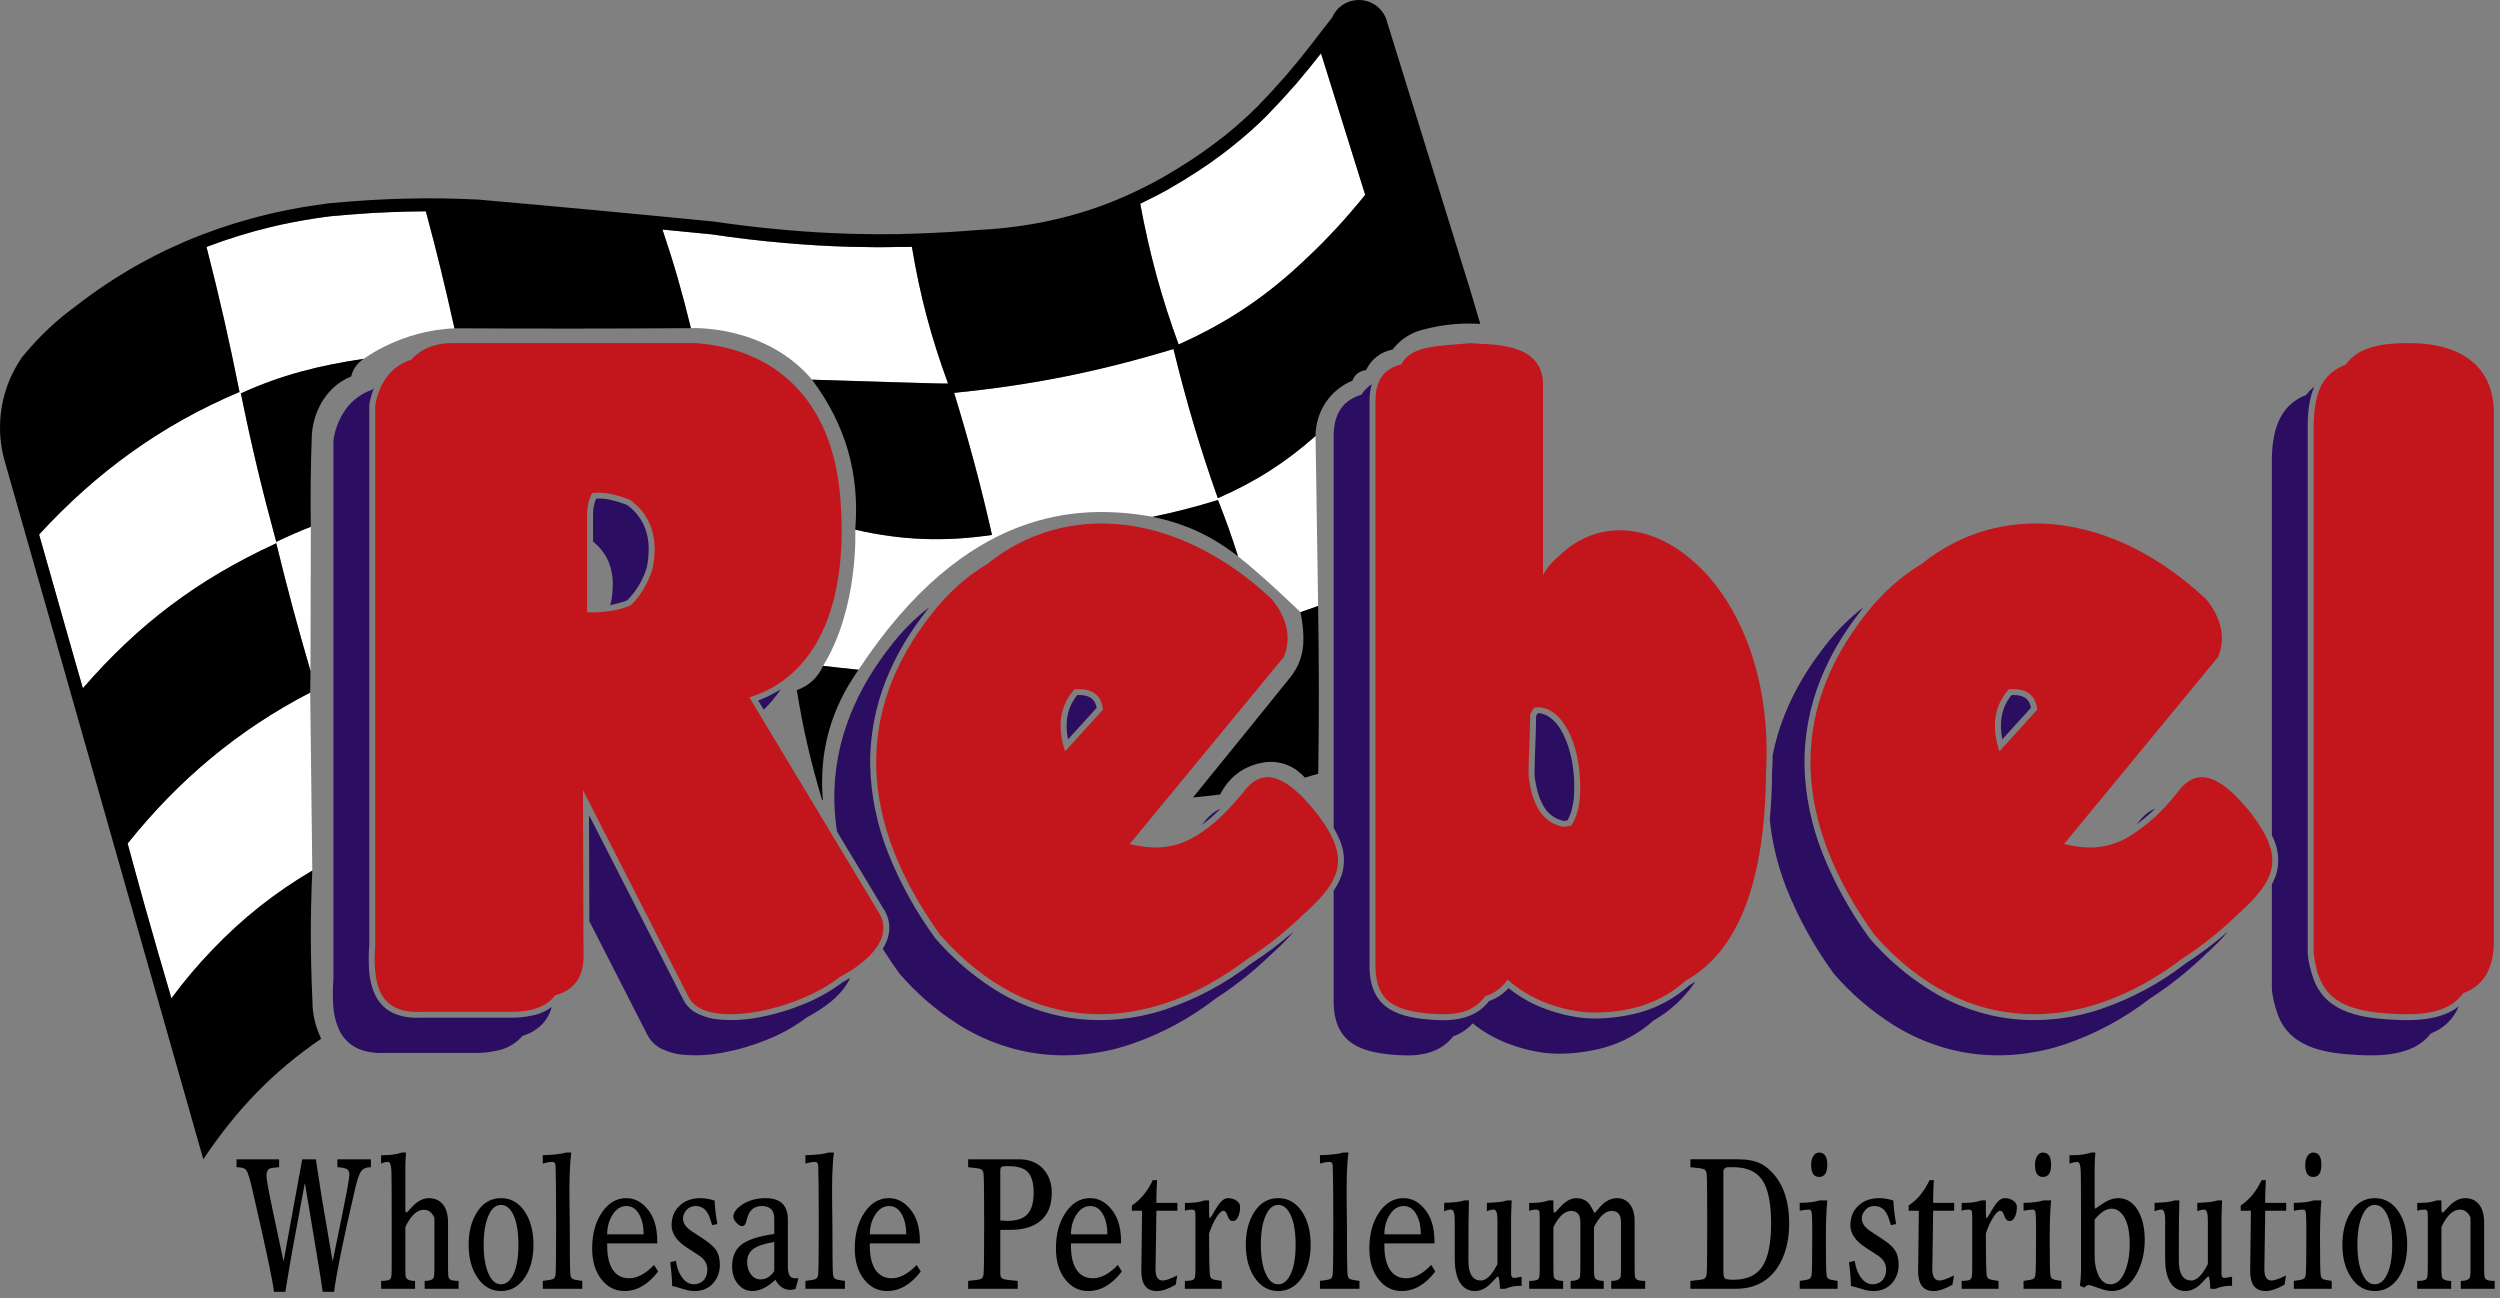 <?xml version="1.0" encoding="UTF-8"?> <svg xmlns="http://www.w3.org/2000/svg" xmlns:xlink="http://www.w3.org/1999/xlink" width="181px" height="94px" viewBox="0 0 181 94"><rect x="0" y="0" width="181" height="94" fill="#808080" stroke="none"/><!-- Generator: Sketch 55.2 (78181) - https://sketchapp.com --><title>Group 133</title><desc>Created with Sketch.</desc><g id="Symbols" stroke="none" stroke-width="1" fill="none" fill-rule="evenodd"><g id="logo/complete/black"><g id="Group-133" transform="translate(0, -1)"><g id="Group-29" transform="translate(0, 0.525)"><path d="M84.961,25.744 C79.501,27.394 74.761,28.344 69.111,28.914 C69.101,28.924 69.091,28.924 69.081,28.924 C70.181,32.524 71.031,35.704 71.821,39.204 C68.341,39.714 65.291,39.594 61.921,38.824 C61.921,38.824 62.185,44.494 59.592,48.681 L59.592,48.684 C60.46,48.784 61.307,48.883 62.154,48.963 L62.159,48.96 C69.923,37.191 78.115,36.936 83.44,37.89 L83.453,37.891 C85.009,37.572 86.535,37.182 88.181,36.674 C88.741,38.093 89.18,39.312 89.63,40.751 C91.569,42.276 94.149,44.794 94.149,44.794 L94.151,44.797 C94.151,44.796 94.151,44.795 94.151,44.794 C94.571,44.654 95.001,44.504 95.431,44.344 L95.431,44.354 L95.433,44.348 L95.245,32.045 L95.236,32.048 C93.027,33.995 90.889,35.355 88.171,36.544 C86.871,32.874 85.901,29.604 84.961,25.744" id="Fill-1" fill="#FFFFFF"></path><path d="M68.641,28.244 C67.401,24.864 66.611,21.884 66.021,18.344 C65.711,18.354 65.401,18.364 65.091,18.354 C63.921,18.384 62.761,18.374 61.601,18.344 C59.991,18.304 58.391,18.204 56.791,18.064 C55.031,17.914 53.281,17.704 51.541,17.444 C50.351,17.334 49.151,17.214 47.961,17.094 C48.791,19.544 49.411,21.714 50.021,24.234 L50.018,24.234 L50.019,24.234 C50.019,24.234 55.374,23.933 58.791,27.96 L58.81,27.964 C60.73,28.015 68.591,28.284 68.641,28.244" id="Fill-3" fill="#FFFFFF"></path><path d="M30.831,15.774 C30.381,15.774 29.921,15.784 29.471,15.794 C28.581,15.814 27.701,15.854 26.811,15.904 C25.841,15.964 24.871,16.044 23.911,16.134 C23.551,16.174 23.191,16.234 22.821,16.284 C21.741,16.454 20.661,16.654 19.591,16.914 C18.021,17.294 16.461,17.774 14.951,18.354 C15.881,21.983 16.601,25.133 17.34,28.852 L17.343,28.852 L17.411,28.924 L17.438,28.952 L17.451,28.95 C20.357,27.623 23.155,26.923 26.341,26.454 C26.34,26.455 26.339,26.456 26.337,26.457 L26.338,26.457 C26.338,26.457 29.012,24.401 32.904,24.246 L32.905,24.244 L32.901,24.244 C32.251,21.284 31.621,18.704 30.831,15.774" id="Fill-5" fill="#FFFFFF"></path><path d="M20.007,39.701 L20.005,39.706 L20.001,39.772 L20.001,39.804 C20.8,43.09 21.56,45.907 22.478,49.042 L22.504,38.598 L22.501,38.597 L22.501,38.614 C21.683,38.933 20.865,39.292 20.007,39.701" id="Fill-7" fill="#FFFFFF"></path><path d="M9.241,61.544 C9.661,63.084 10.051,64.534 10.451,65.954 C11.081,68.184 11.701,70.354 12.411,72.754 C13.341,71.494 14.251,70.414 15.381,69.234 C17.56,66.955 19.909,65.095 22.608,63.506 L22.61,63.502 L22.459,50.615 C17.22,53.325 12.91,56.955 9.241,61.544" id="Fill-9" fill="#FFFFFF"></path><path d="M86.701,12.884 C86.031,13.324 85.341,13.744 84.641,14.144 C83.961,14.534 83.261,14.884 82.551,15.224 C83.231,18.874 84.081,22.004 85.331,25.414 C88.931,23.804 91.751,21.904 94.641,19.134 C96.101,17.764 97.481,16.264 98.841,14.584 C97.77,11.164 96.711,7.744 95.641,4.334 C95.061,5.084 94.451,5.824 93.831,6.554 C93.141,7.344 92.421,8.124 91.691,8.874 C90.941,9.624 90.141,10.324 89.321,10.984 C89.051,11.204 88.781,11.414 88.501,11.624 C87.921,12.064 87.321,12.484 86.701,12.884" id="Fill-11" fill="#FFFFFF"></path><path d="M2.831,39.174 C2.831,39.174 4.481,44.984 5.401,48.224 C5.711,49.314 5.941,50.104 6.001,50.304 C10.031,45.654 14.301,42.444 19.901,39.854 C19.93,39.835 19.96,39.824 19.999,39.805 L20.001,39.772 L20.001,39.704 C18.981,35.954 18.211,32.764 17.441,28.954 L17.438,28.952 L17.437,28.952 L17.411,28.924 L17.341,28.854 C11.711,31.224 6.981,34.654 2.831,39.174" id="Fill-13" fill="#FFFFFF"></path><polygon id="Fill-15" fill="#FFFFFF" points="17.438 28.951 17.41 28.924 17.437 28.951"></polygon><path d="M20.001,39.804 L20.001,39.772 L19.999,39.805 C20,39.804 20,39.804 20.001,39.804" id="Fill-17" fill="#FFFFFF"></path><path d="M94.641,19.134 C91.751,21.904 88.931,23.804 85.331,25.414 C84.081,22.004 83.231,18.874 82.551,15.224 C83.261,14.884 83.961,14.534 84.641,14.144 C85.341,13.744 86.031,13.324 86.701,12.884 C87.321,12.484 87.921,12.064 88.501,11.624 C88.781,11.414 89.051,11.204 89.321,10.984 C90.141,10.324 90.941,9.624 91.691,8.874 C92.421,8.124 93.141,7.344 93.831,6.554 C94.451,5.824 95.061,5.084 95.641,4.334 C96.711,7.744 97.77,11.164 98.841,14.584 C97.481,16.264 96.101,17.764 94.641,19.134 M105.711,19.114 C103.131,10.774 101.031,4.014 100.431,2.084 C100.161,0.954 99.02,0.264 97.891,0.534 C97.211,0.691 96.692,1.165 96.441,1.761 L96.437,1.757 L96.001,2.314 L94.891,3.754 C94.321,4.494 93.721,5.224 93.111,5.934 C92.431,6.714 91.731,7.474 91.011,8.214 C90.291,8.924 89.531,9.604 88.741,10.244 C88.471,10.454 88.201,10.664 87.931,10.864 C87.361,11.294 86.781,11.704 86.181,12.094 C85.521,12.524 84.851,12.934 84.171,13.324 C83.251,13.844 82.291,14.314 81.321,14.744 C80.241,15.214 79.141,15.614 78.011,15.944 C76.291,16.444 74.531,16.784 72.751,16.974 C72.071,17.044 71.391,17.104 70.701,17.134 C69.271,17.254 67.831,17.334 66.391,17.384 C65.961,17.404 65.521,17.414 65.081,17.424 C63.931,17.444 62.781,17.434 61.631,17.404 C60.041,17.354 58.451,17.264 56.871,17.124 C55.131,16.974 53.391,16.764 51.661,16.514 C45.981,15.954 40.301,15.424 34.621,14.924 L34.581,14.924 C32.871,14.834 31.161,14.814 29.451,14.854 C28.551,14.874 27.651,14.904 26.761,14.964 C25.771,15.024 24.781,15.104 23.801,15.194 C23.431,15.244 23.061,15.294 22.691,15.354 C21.581,15.514 20.471,15.734 19.371,15.994 C17.751,16.384 16.161,16.874 14.601,17.474 C13.041,18.074 11.531,18.784 10.071,19.594 C8.471,20.494 6.941,21.504 5.491,22.634 C5.171,22.874 4.851,23.114 4.541,23.364 C4.191,23.654 3.851,23.954 3.521,24.264 C3.191,24.574 2.881,24.884 2.571,25.214 C2.231,25.594 1.891,25.974 1.571,26.364 L1.551,26.404 C1.211,26.904 0.931,27.434 0.691,27.984 C0.431,28.604 0.241,29.254 0.131,29.914 C0.011,30.574 -0.019,31.254 0.011,31.924 C0.061,32.654 0.181,33.374 0.401,34.074 C0.401,34.074 2.191,40.354 4.501,48.474 C6.071,53.994 7.881,60.374 9.541,66.204 C12.341,76.064 14.711,84.384 14.721,84.414 C14.731,84.384 14.751,84.364 14.761,84.344 C17.151,80.774 19.821,78.024 23.201,75.714 C23.221,75.704 23.241,75.694 23.251,75.684 C22.831,74.784 22.621,73.904 22.621,72.984 C22.471,69.654 22.461,66.834 22.611,63.504 C22.61,63.505 22.609,63.505 22.608,63.506 C19.91,65.095 17.56,66.955 15.381,69.234 C14.251,70.414 13.341,71.494 12.411,72.754 C11.701,70.354 11.081,68.184 10.451,65.954 C10.051,64.534 9.661,63.084 9.241,61.544 C12.911,56.955 17.22,53.325 22.459,50.615 C22.46,50.615 22.46,50.614 22.461,50.614 L22.481,49.054 C22.48,49.051 22.479,49.047 22.477,49.043 C21.559,45.907 20.8,43.09 20.001,39.804 C20,39.804 20,39.805 19.999,39.805 C19.96,39.824 19.93,39.835 19.901,39.854 C14.301,42.444 10.031,45.654 6.001,50.304 C5.941,50.104 5.711,49.314 5.401,48.224 C4.481,44.984 2.831,39.174 2.831,39.174 C6.981,34.654 11.711,31.224 17.341,28.854 C17.341,28.853 17.341,28.853 17.34,28.852 C16.6,25.133 15.881,21.984 14.951,18.354 C16.461,17.774 18.021,17.294 19.591,16.914 C20.661,16.654 21.741,16.454 22.821,16.284 C23.191,16.234 23.551,16.174 23.911,16.134 C24.871,16.044 25.841,15.964 26.811,15.904 C27.701,15.854 28.581,15.814 29.471,15.794 C29.921,15.784 30.381,15.774 30.831,15.774 C31.621,18.704 32.251,21.284 32.901,24.244 L32.905,24.244 C38.922,24.274 44,24.274 50.018,24.234 L50.021,24.234 C49.411,21.714 48.791,19.544 47.961,17.094 C49.151,17.214 50.351,17.334 51.541,17.444 C53.281,17.704 55.031,17.914 56.791,18.064 C58.391,18.204 59.991,18.304 61.601,18.344 C62.761,18.374 63.921,18.384 65.091,18.354 C65.401,18.364 65.711,18.354 66.021,18.344 C66.611,21.884 67.401,24.864 68.641,28.244 C68.591,28.284 60.73,28.016 58.81,27.965 C58.805,27.965 58.796,27.964 58.791,27.964 C61.221,31.214 62.251,34.774 61.921,38.824 L61.921,38.824 C65.291,39.594 68.341,39.714 71.821,39.204 C71.031,35.704 70.181,32.524 69.081,28.924 C69.091,28.924 69.101,28.924 69.111,28.914 C74.761,28.344 79.501,27.394 84.961,25.744 C85.901,29.604 86.871,32.874 88.171,36.544 C90.889,35.355 93.027,33.996 95.236,32.049 C95.237,32.047 95.239,32.046 95.241,32.044 C95.261,30.254 96.291,28.714 97.911,28.034 C98.071,27.594 98.441,27.314 98.901,27.274 C99.281,26.474 99.951,25.954 100.821,25.784 C101.381,25.064 102.06,24.614 102.921,24.364 L103.06,24.334 C104.471,23.964 105.721,23.844 107.171,23.924 C106.691,22.264 106.251,20.804 105.711,19.114" id="Fill-19" fill="#000000"></path><path d="M95.431,44.344 C95.001,44.504 94.571,44.654 94.151,44.794 C94.151,44.795 94.151,44.796 94.151,44.797 C94.321,45.556 94.391,46.305 94.361,47.044 C94.311,47.954 94.021,48.714 93.481,49.434 C90.991,52.524 88.881,55.134 86.371,58.214 C87.031,58.154 87.691,58.074 88.341,57.994 C88.941,56.794 89.951,56.004 91.241,55.724 C92.461,55.444 93.641,55.834 94.471,56.774 C94.781,56.684 95.111,56.594 95.441,56.494 C95.501,52.228 95.501,48.62 95.431,44.355 L95.431,44.344 Z" id="Fill-21" fill="#000000"></path><path d="M89.63,40.751 C89.18,39.313 88.741,38.093 88.181,36.674 C86.535,37.183 85.009,37.572 83.453,37.892 C83.449,37.892 83.445,37.893 83.441,37.894 C85.811,38.384 87.721,39.264 89.631,40.754 C89.631,40.753 89.63,40.752 89.63,40.751" id="Fill-23" fill="#000000"></path><path d="M62.154,48.963 C61.307,48.883 60.459,48.783 59.592,48.684 L59.591,48.684 C59.211,49.534 58.571,50.124 57.691,50.443 C58.121,53.153 58.691,55.624 59.521,58.394 C59.521,58.403 59.541,58.414 59.55,58.414 C59.561,58.414 59.581,58.403 59.581,58.394 C59.581,58.383 59.581,58.383 59.571,58.383 C59.291,54.894 60.141,51.824 62.161,48.963 C62.158,48.963 62.156,48.963 62.154,48.963" id="Fill-25" fill="#000000"></path><path d="M17.441,28.954 C18.211,32.764 18.981,35.954 20.001,39.704 L20.007,39.701 C20.865,39.292 21.683,38.933 22.501,38.614 L22.501,38.598 L22.501,38.594 C22.471,36.224 22.491,34.224 22.581,31.854 C22.761,29.954 23.831,28.364 25.421,27.734 C25.561,27.185 25.879,26.737 26.337,26.457 C26.339,26.456 26.34,26.455 26.341,26.454 C23.155,26.923 20.358,27.622 17.451,28.95 L17.441,28.954 Z" id="Fill-27" fill="#000000"></path></g><g id="Group-132" transform="translate(17, 25.525)"><path d="M41.037,48.234 C40.094,48.612 39.118,48.902 38.119,49.099 C37.089,49.309 36.086,49.38 35.037,49.287 C34.523,49.241 34.026,49.104 33.558,48.889 C33.088,48.672 32.705,48.311 32.471,47.855 L25.645,34.488 L25.67,42.173 L29.874,50.405 C30.108,50.862 30.491,51.223 30.962,51.44 C31.429,51.655 31.927,51.791 32.441,51.837 C33.489,51.931 34.493,51.859 35.522,51.649 C36.52,51.452 37.497,51.163 38.44,50.785 C39.507,50.372 40.511,49.815 41.421,49.129 C41.869,48.893 42.299,48.628 42.71,48.334 C43.416,47.835 44.181,47.114 44.555,46.276 C44.379,46.382 44.199,46.483 44.018,46.578 C43.108,47.264 42.104,47.821 41.037,48.234" id="Fill-30" fill="#2B0D61"></path><path d="M70.747,34.401 C70.487,34.616 70.26,34.863 70.066,35.137 L70.012,35.201 C70.497,34.848 70.948,34.444 71.363,34.027 C71.144,34.117 70.935,34.242 70.747,34.401" id="Fill-32" fill="#2B0D61"></path><path d="M67.423,48.542 C65.391,49.227 63.129,49.483 60.993,49.238 C58.876,48.996 56.769,48.231 54.982,47.095 C53.388,46.083 51.954,44.845 50.729,43.423 L50.716,43.41 L50.708,43.396 C49.321,41.499 48.181,39.441 47.312,37.268 C46.515,35.273 46.053,33.08 46.004,30.936 C45.958,28.804 46.373,26.621 47.173,24.642 C47.915,22.809 48.867,21.249 50.087,19.687 C50.154,19.602 50.218,19.517 50.285,19.434 C49.233,20.242 48.294,21.184 47.489,22.237 C46.272,23.799 45.318,25.359 44.578,27.192 C43.775,29.172 43.36,31.355 43.407,33.487 C43.423,34.212 43.487,34.944 43.595,35.672 L46.912,41.186 C47.291,41.713 47.454,42.363 47.363,43.003 C47.306,43.414 47.141,43.806 46.912,44.169 C47.288,44.776 47.688,45.369 48.111,45.947 L48.121,45.96 L48.132,45.974 C49.36,47.396 50.791,48.633 52.384,49.646 C54.172,50.782 56.279,51.546 58.396,51.789 C60.532,52.034 62.796,51.778 64.826,51.092 C67.057,50.337 69.143,49.219 70.995,47.783 C72.431,46.852 73.773,45.787 75,44.602 C75.609,44.043 76.169,43.528 76.653,42.921 C75.691,43.763 74.668,44.535 73.592,45.232 C71.74,46.668 69.654,47.787 67.423,48.542" id="Fill-34" fill="#2B0D61"></path><path d="M62.399,26.717 C62.309,26.267 62.074,25.76 60.996,25.796 C60.245,26.715 60.09,27.82 60.323,29.005 L62.399,26.717 Z" id="Fill-36" fill="#2B0D61"></path><path d="M101.678,48.789 C100.538,49.098 99.138,49.268 97.956,49.199 C96.856,49.133 95.628,48.825 94.612,48.414 C93.747,48.067 92.941,47.596 92.218,47.015 C91.836,47.441 91.352,47.764 90.808,47.954 C89.91,49.122 88.51,49.41 86.995,49.325 C84.416,49.18 82.137,48.669 82.153,45.38 L82.153,4.693 C82.145,4.191 82.186,3.719 82.31,3.294 C82.013,3.487 81.76,3.742 81.572,4.043 C79.932,4.556 79.534,5.771 79.555,7.244 L79.555,35.401 C79.697,35.655 79.828,35.914 79.95,36.18 C80.29,36.905 80.386,37.717 80.226,38.499 C80.143,38.905 79.929,39.375 79.707,39.726 C79.658,39.806 79.607,39.883 79.555,39.959 L79.555,47.931 C79.54,51.219 81.82,51.731 84.399,51.875 C85.912,51.96 87.313,51.673 88.21,50.504 C88.754,50.315 89.242,49.992 89.621,49.566 C90.343,50.146 91.151,50.618 92.015,50.965 C93.031,51.375 94.258,51.684 95.36,51.749 C96.54,51.82 97.941,51.648 99.081,51.34 L99.083,51.34 C100.427,50.973 101.665,50.3 102.695,49.376 C103.867,48.706 104.876,47.79 105.648,46.692 L105.648,46.691 C105.681,46.644 105.712,46.597 105.745,46.549 C105.596,46.645 105.447,46.737 105.291,46.825 C104.26,47.749 103.025,48.422 101.678,48.789" id="Fill-38" fill="#2B0D61"></path><path d="M94.761,33.85 L94.764,33.854 C95.068,34.404 95.61,34.792 96.237,34.912 C96.319,34.901 96.404,34.887 96.487,34.869 C96.633,34.606 96.737,34.338 96.806,34.047 C96.884,33.728 96.935,33.413 96.956,33.087 C97.059,31.532 96.814,29.725 96.02,28.34 C95.682,27.749 95.055,27.1 94.338,27.112 L94.217,27.301 C94.209,28.036 94.189,28.77 94.156,29.503 C94.124,30.186 94.106,30.871 94.101,31.554 C94.116,31.875 94.242,32.48 94.325,32.79 C94.426,33.181 94.56,33.498 94.761,33.85" id="Fill-40" fill="#2B0D61"></path><path d="M139.03,34.017 C138.509,34.23 138.075,34.65 137.707,35.144 C137.702,35.148 137.699,35.153 137.696,35.157 C138.065,34.885 138.421,34.593 138.759,34.281 C138.849,34.194 138.939,34.106 139.03,34.017" id="Fill-42" fill="#2B0D61"></path><path d="M135.065,48.542 C133.036,49.227 130.774,49.483 128.636,49.238 C126.518,48.996 124.412,48.231 122.625,47.095 C121.031,46.083 119.599,44.845 118.372,43.423 L118.361,43.41 L118.351,43.396 C116.963,41.499 115.824,39.44 114.955,37.268 C114.157,35.273 113.696,33.08 113.647,30.936 C113.6,28.804 114.015,26.621 114.818,24.642 C115.558,22.809 116.512,21.249 117.732,19.687 C117.796,19.602 117.861,19.518 117.928,19.434 C116.876,20.242 115.937,21.184 115.134,22.237 C113.915,23.799 112.963,25.359 112.22,27.193 C111.834,28.145 111.54,29.143 111.341,30.161 C111.336,30.595 111.321,31.028 111.294,31.462 C111.29,32.584 111.235,33.705 111.132,34.822 C111.305,36.53 111.725,38.237 112.357,39.818 C113.226,41.991 114.366,44.05 115.753,45.947 L115.764,45.96 L115.774,45.974 C117.002,47.396 118.433,48.633 120.027,49.646 C121.814,50.782 123.921,51.546 126.039,51.789 C128.177,52.034 130.439,51.778 132.471,51.092 C134.702,50.337 136.786,49.219 138.637,47.783 C140.074,46.852 141.418,45.787 142.645,44.602 C143.253,44.043 143.811,43.529 144.295,42.921 C143.334,43.763 142.31,44.535 141.235,45.232 C139.382,46.668 137.299,47.787 135.065,48.542" id="Fill-44" fill="#2B0D61"></path><path d="M130.042,26.717 C129.952,26.267 129.72,25.76 128.639,25.796 C127.889,26.715 127.733,27.82 127.966,29.005 L130.042,26.717 Z" id="Fill-46" fill="#2B0D61"></path><path d="M39.53,25.375 C39.033,25.69 38.49,25.965 37.895,26.193 L38.294,26.855 C38.761,26.404 39.172,25.908 39.53,25.375" id="Fill-48" fill="#2B0D61"></path><path d="M19.803,49.154 L13.639,49.154 C12.906,49.186 12.303,49.149 11.613,48.882 C10.989,48.64 10.466,48.141 10.18,47.549 C9.881,46.93 9.738,46.219 9.712,45.538 C9.684,44.977 9.692,44.415 9.737,43.855 L9.737,4.802 L9.74,4.772 C9.802,4.351 9.916,3.941 10.079,3.55 C10.029,3.598 9.979,3.647 9.931,3.697 C9.223,3.941 8.6,4.381 8.139,4.963 L8.136,4.966 L8.134,4.97 C7.609,5.66 7.268,6.469 7.144,7.323 L7.139,7.353 L7.139,46.405 C7.095,46.966 7.087,47.528 7.115,48.089 C7.141,48.77 7.284,49.48 7.583,50.1 C7.869,50.692 8.392,51.191 9.015,51.433 C9.707,51.7 10.309,51.737 11.042,51.705 L17.206,51.705 C17.828,51.727 18.451,51.666 19.056,51.523 C19.751,51.376 20.375,51.005 20.832,50.47 C21.436,50.298 22.017,49.934 22.413,49.45 C22.657,49.151 22.833,48.776 22.944,48.379 C22.567,48.668 22.126,48.872 21.653,48.973 C21.048,49.115 20.425,49.176 19.803,49.154" id="Fill-50" fill="#2B0D61"></path><path d="M27.172,16.452 C27.298,16.851 27.363,17.289 27.367,17.707 C27.37,18.093 27.327,18.73 27.232,19.106 C27.214,19.165 27.196,19.223 27.177,19.281 C27.595,19.205 28.007,19.093 28.406,18.944 C29.071,18.273 29.56,17.453 29.829,16.556 C29.923,16.179 29.967,15.543 29.964,15.157 C29.961,14.739 29.895,14.301 29.769,13.902 C29.531,13.16 29.059,12.513 28.422,12.053 C28.171,11.912 27.426,11.713 27.15,11.654 L27.148,11.653 C26.824,11.581 26.493,11.555 26.162,11.575 C25.994,11.962 25.931,12.332 25.937,12.752 L25.937,14.688 C26.518,15.141 26.948,15.755 27.172,16.452" id="Fill-52" fill="#2B0D61"></path><path d="M160.462,48.695 C159.271,49.319 157.787,49.376 156.487,49.314 C154.179,49.205 151.456,48.907 150.517,46.4 C150.316,45.864 150.105,45.056 150.078,44.484 L150.078,6.251 C150.084,5.311 150.187,4.323 150.551,3.473 C150.331,3.646 150.135,3.845 149.96,4.074 C147.899,4.853 147.491,6.923 147.482,8.801 L147.482,35.947 C147.52,36.024 147.556,36.101 147.592,36.18 C147.933,36.905 148.03,37.717 147.868,38.5 C147.804,38.824 147.654,39.191 147.482,39.503 L147.482,47.035 C147.51,47.607 147.719,48.415 147.92,48.95 C148.858,51.458 151.582,51.756 153.893,51.865 C155.192,51.926 156.673,51.87 157.864,51.246 C158.311,51.012 158.7,50.685 159.002,50.288 C159.989,49.913 160.649,49.206 161.016,48.334 C160.846,48.471 160.66,48.592 160.462,48.695" id="Fill-54" fill="#2B0D61"></path><path d="M157.815,0.323 C155.112,0.247 153.614,0.749 152.83,1.878 C151.084,2.526 150.552,3.958 150.511,6.253 L150.511,44.465 C150.873,47.742 152.5,48.723 156.51,48.889 C158.772,48.993 160.454,48.639 161.325,47.383 C162.795,46.841 163.608,45.639 163.553,43.382 L163.553,5.099 C163.414,1.835 160.969,0.41 157.815,0.323" id="Fill-56" fill="#C3151C"></path><path d="M60.112,29.876 C59.575,28.221 59.637,26.689 60.785,25.383 C62.049,25.278 62.74,25.768 62.856,26.855 C61.941,27.861 61.025,28.869 60.112,29.876 M73.009,32.845 C72.599,33.282 71.357,35.003 69.345,36.139 C67.751,36.996 66.33,36.95 64.788,36.584 L75.957,23.028 C76.502,21.638 76.208,20.248 75.078,18.857 C68.308,12.509 60.195,11.695 54.471,16.311 C52.986,17.201 51.619,18.413 50.433,19.945 C44.785,27.129 45.236,35.012 51.06,43.148 C57.656,50.649 66.095,50.38 73.34,44.887 C74.699,44.016 76.027,42.962 77.304,41.74 C80.231,39.133 80.767,37.564 78.341,34.369 C75.754,31.099 74.157,31.246 73.009,32.845" id="Fill-58" fill="#C3151C"></path><path d="M96.767,35.238 C96.596,35.285 96.413,35.321 96.223,35.342 C94.752,35.091 93.899,33.835 93.666,31.573 C93.666,30.107 93.783,28.642 93.783,27.176 C93.881,27.006 93.984,26.851 94.087,26.708 C95.547,26.457 96.989,28.198 97.336,31.184 C97.533,33.003 97.342,34.354 96.767,35.238 M95.95,15.656 C95.524,16.012 95.018,16.507 94.716,17.113 L94.716,3.226 C94.634,0.083 90.567,0.48 89.514,0.315 C86.928,0.537 85.146,0.525 84.457,1.852 C83.224,2.19 82.556,2.9 82.582,4.687 L82.582,45.382 C82.616,48.048 83.964,48.706 87.021,48.9 C88.849,48.959 89.793,48.588 90.538,47.593 C91.23,47.384 91.722,46.999 92.153,46.398 C93.457,47.58 95.48,48.575 97.982,48.774 C100.863,48.861 103.225,48.12 105.033,46.48 C108.767,44.405 110.779,39.54 110.861,31.447 C111.64,17.651 101.69,10.217 95.95,15.656" id="Fill-60" fill="#C3151C"></path><path d="M127.754,29.876 C127.221,28.221 127.282,26.689 128.428,25.383 C129.691,25.278 130.383,25.768 130.498,26.855 C129.583,27.861 128.67,28.869 127.754,29.876 M140.652,32.845 C139.6,34.138 138.643,35.133 136.987,36.139 C135.394,36.996 133.973,36.95 132.433,36.584 L143.6,23.028 C144.144,21.638 143.85,20.248 142.723,18.857 C135.95,12.509 127.837,11.695 122.114,16.311 C120.629,17.201 119.265,18.413 118.075,19.945 C112.427,27.129 112.881,35.012 118.702,43.148 C125.299,50.649 133.74,50.38 140.983,44.887 C142.341,44.016 143.67,42.962 144.946,41.74 C147.873,39.133 148.41,37.564 145.985,34.369 C143.397,31.099 141.8,31.246 140.652,32.845" id="Fill-62" fill="#C3151C"></path><path d="M30.249,16.658 C29.89,17.762 29.356,18.645 28.648,19.308 C27.759,19.676 26.711,19.843 25.504,19.809 L25.504,12.759 C25.508,12.109 25.638,11.581 25.876,11.174 C26.632,11.065 27.574,11.235 28.637,11.682 C30.151,12.788 30.688,14.447 30.249,16.658 L30.249,16.658 Z M37.257,25.969 C37.741,25.804 37.961,25.717 38.484,25.479 C42.981,23.266 44.364,17.663 43.825,11.376 C43.238,4.551 39.282,0.777 33.419,0.317 L32.35,0.317 L17.667,0.317 L15.535,0.317 C14.281,0.364 13.385,0.832 12.772,1.515 C11.174,2.023 10.407,3.403 10.168,4.833 L10.168,43.872 C9.935,47.108 10.637,48.892 13.618,48.73 L19.81,48.73 C21.458,48.763 22.581,48.367 23.179,47.545 C24.529,47.175 25.217,46.267 25.247,44.82 L25.207,32.681 L32.857,47.663 C34.025,50.053 40.665,48.682 43.782,46.22 C46.166,44.962 47.745,43.167 46.548,41.418 L37.257,25.969 Z" id="Fill-64" fill="#C3151C"></path><path d="M7.428,59.98 C7.75,59.998 7.975,60.043 8.103,60.116 C8.23,60.188 8.294,60.319 8.294,60.51 C8.294,60.745 8.143,61.605 7.841,63.091 L7.095,66.759 L7.075,66.759 L6.3,62.208 C6.105,60.958 5.961,60.025 5.867,59.409 L4.88,59.409 L3.54,66.759 L3.52,66.759 L2.815,63.444 C2.466,61.805 2.292,60.863 2.292,60.618 C2.292,60.347 2.362,60.17 2.503,60.088 C2.604,60.043 2.839,60.007 3.208,59.98 L3.208,59.409 L0.126,59.409 L0.126,59.98 C0.495,59.98 0.734,60.057 0.842,60.211 C0.949,60.365 1.086,60.809 1.254,61.542 C2.235,65.772 2.761,68.257 2.835,69 L3.661,69 C3.856,67.769 4.044,66.664 4.225,65.686 L5.061,61.162 L5.081,61.162 L5.826,65.631 C6.156,67.596 6.334,68.719 6.361,69 L7.186,69 C7.374,67.569 7.885,65.074 8.717,61.515 C8.865,60.872 9.009,60.455 9.15,60.265 C9.291,60.075 9.526,59.98 9.855,59.98 L9.855,59.409 L7.428,59.409 L7.428,59.98 Z" id="Fill-66" fill="#000000"></path><path d="M15.458,67.845 C15.445,67.709 15.438,67.465 15.438,67.112 L15.438,63.987 C15.438,63.453 15.327,63.032 15.105,62.724 C14.857,62.388 14.501,62.221 14.038,62.221 C13.77,62.221 13.504,62.312 13.242,62.493 C13.081,62.601 12.9,62.769 12.699,62.995 C12.544,63.177 12.45,63.267 12.416,63.267 C12.37,63.267 12.346,63.167 12.346,62.968 L12.346,60.102 C12.346,59.667 12.363,59.273 12.396,58.92 L12.094,58.92 C11.718,59.047 11.289,59.11 10.805,59.11 L10.594,59.11 L10.594,59.721 C10.741,59.64 10.913,59.599 11.107,59.599 C11.242,59.599 11.319,59.821 11.339,60.265 C11.352,60.582 11.359,61.719 11.359,63.675 L11.359,67.112 C11.359,67.456 11.352,67.698 11.339,67.839 C11.326,67.979 11.275,68.076 11.188,68.131 C11.081,68.185 10.882,68.212 10.594,68.212 L10.594,68.782 L13.051,68.782 L13.051,68.212 C12.615,68.212 12.386,68.095 12.366,67.859 C12.353,67.714 12.346,67.465 12.346,67.112 L12.346,64.313 C12.742,63.48 13.188,63.063 13.686,63.063 C14.028,63.063 14.283,63.258 14.451,63.647 L14.451,67.112 C14.451,67.456 14.444,67.705 14.431,67.859 C14.411,68.095 14.182,68.212 13.746,68.212 L13.746,68.782 L16.203,68.782 L16.203,68.212 C15.915,68.212 15.722,68.185 15.624,68.131 C15.527,68.076 15.471,67.981 15.458,67.845" id="Fill-68" fill="#000000"></path><path d="M20.187,67.696 C19.955,68.203 19.651,68.457 19.275,68.457 C18.899,68.457 18.601,68.208 18.379,67.71 C18.138,67.194 18.017,66.487 18.017,65.591 C18.017,64.685 18.138,63.974 18.379,63.458 C18.601,62.96 18.899,62.711 19.275,62.711 C19.651,62.711 19.955,62.964 20.187,63.471 C20.418,63.978 20.534,64.685 20.534,65.591 C20.534,66.487 20.418,67.189 20.187,67.696 M19.275,62.221 C18.564,62.221 17.995,62.543 17.568,63.186 C17.142,63.829 16.929,64.631 16.929,65.591 C16.929,66.55 17.141,67.343 17.563,67.968 C18,68.62 18.57,68.946 19.275,68.946 C19.98,68.946 20.555,68.62 20.998,67.968 C21.414,67.343 21.622,66.55 21.622,65.591 C21.622,64.631 21.414,63.834 20.998,63.199 C20.562,62.548 19.987,62.221 19.275,62.221" id="Fill-70" fill="#000000"></path><path d="M24.291,67.709 C24.264,67.392 24.251,66.188 24.251,64.096 C24.251,64.023 24.244,63.457 24.23,62.397 C24.224,61.664 24.227,61.062 24.241,60.591 C24.261,59.938 24.301,59.381 24.361,58.919 L23.979,58.919 C23.636,59.028 23.076,59.092 22.297,59.11 L22.297,59.721 C22.552,59.64 22.787,59.599 23.002,59.599 C23.143,59.599 23.217,59.699 23.224,59.898 C23.25,60.604 23.264,62.003 23.264,64.096 C23.264,66.188 23.25,67.392 23.224,67.709 C23.21,67.89 23.156,68.008 23.062,68.063 C22.968,68.117 22.713,68.167 22.297,68.212 L22.297,68.782 L25.157,68.782 L25.157,68.212 C24.774,68.167 24.538,68.117 24.447,68.063 C24.356,68.008 24.305,67.89 24.291,67.709" id="Fill-72" fill="#000000"></path><path d="M27.358,63.41 C27.623,62.998 27.957,62.792 28.36,62.792 C28.763,62.792 29.075,63.005 29.296,63.43 C29.498,63.81 29.599,64.282 29.599,64.843 L26.96,64.843 C26.96,64.3 27.093,63.822 27.358,63.41 M28.541,68.022 C28.011,68.022 27.608,67.8 27.333,67.356 C27.084,66.949 26.96,66.383 26.96,65.658 L26.96,65.495 L30.586,65.495 L30.586,65.332 C30.586,64.318 30.334,63.525 29.83,62.955 C29.407,62.466 28.91,62.221 28.34,62.221 C27.635,62.221 27.047,62.568 26.577,63.261 C26.108,63.953 25.872,64.82 25.872,65.862 C25.872,66.804 26.104,67.56 26.567,68.131 C27.004,68.674 27.551,68.946 28.209,68.946 C29.115,68.946 29.928,68.475 30.646,67.533 L30.354,67.057 C29.736,67.701 29.132,68.022 28.541,68.022" id="Fill-74" fill="#000000"></path><path d="M34.04,65.25 L33.073,64.612 C32.657,64.34 32.449,64.032 32.449,63.688 C32.449,63.498 32.519,63.312 32.66,63.131 C32.835,62.905 33.073,62.792 33.375,62.792 C33.865,62.792 34.208,63.09 34.403,63.688 L34.564,64.177 L34.936,64.096 C34.829,63.516 34.762,62.95 34.735,62.397 C34.386,62.28 34.05,62.221 33.728,62.221 C33.09,62.221 32.58,62.404 32.197,62.771 C31.814,63.138 31.623,63.606 31.623,64.177 C31.623,64.775 31.982,65.309 32.701,65.78 L33.617,66.378 C34.013,66.641 34.211,66.976 34.211,67.383 C34.211,67.745 34.101,68.026 33.879,68.225 C33.698,68.379 33.483,68.456 33.234,68.456 C32.892,68.456 32.6,68.28 32.358,67.926 C32.144,67.619 32.002,67.229 31.935,66.758 L31.522,66.867 C31.602,67.428 31.65,67.999 31.663,68.579 C31.777,68.597 32.026,68.665 32.409,68.782 C32.724,68.891 33.019,68.945 33.295,68.945 C33.886,68.945 34.352,68.732 34.695,68.307 C34.977,67.944 35.118,67.528 35.118,67.057 C35.118,66.613 35.023,66.251 34.836,65.97 C34.681,65.744 34.416,65.504 34.04,65.25" id="Fill-76" fill="#000000"></path><path d="M39.056,67.506 C38.781,67.904 38.447,68.104 38.059,68.104 C37.783,68.104 37.553,67.984 37.368,67.744 C37.184,67.504 37.092,67.207 37.092,66.854 C37.092,66.419 37.252,66.093 37.575,65.876 C37.856,65.676 38.35,65.513 39.056,65.387 L39.056,67.506 Z M40.042,67.194 L40.042,63.784 C40.042,62.742 39.505,62.221 38.431,62.221 C37.773,62.221 37.203,62.38 36.718,62.697 C36.303,62.986 36.094,63.272 36.094,63.553 C36.094,63.698 36.169,63.849 36.322,64.008 C36.472,64.166 36.608,64.246 36.728,64.246 C36.889,64.246 37.001,64.096 37.062,63.798 C37.203,63.127 37.569,62.792 38.16,62.792 C38.757,62.792 39.056,63.095 39.056,63.702 L39.056,64.816 C37.913,64.97 37.108,65.237 36.639,65.618 C36.215,65.971 36.004,66.487 36.004,67.166 C36.004,67.673 36.145,68.097 36.426,68.437 C36.709,68.776 37.057,68.946 37.474,68.946 C37.998,68.946 38.556,68.674 39.145,68.131 C39.401,68.62 39.764,68.864 40.233,68.864 C40.328,68.864 40.449,68.842 40.596,68.798 L40.807,68.022 L40.526,68.022 C40.203,68.022 40.042,67.746 40.042,67.194 L40.042,67.194 Z" id="Fill-78" fill="#000000"></path><path d="M43.306,67.709 C43.279,67.392 43.266,66.188 43.266,64.096 C43.266,64.023 43.258,63.457 43.245,62.397 C43.239,61.664 43.242,61.062 43.255,60.591 C43.276,59.938 43.316,59.381 43.376,58.919 L42.993,58.919 C42.651,59.028 42.09,59.092 41.312,59.11 L41.312,59.721 C41.566,59.64 41.801,59.599 42.017,59.599 C42.157,59.599 42.231,59.699 42.239,59.898 C42.264,60.604 42.279,62.003 42.279,64.096 C42.279,66.188 42.264,67.392 42.239,67.709 C42.224,67.89 42.17,68.008 42.077,68.063 C41.983,68.117 41.727,68.167 41.312,68.212 L41.312,68.782 L44.172,68.782 L44.172,68.212 C43.788,68.167 43.553,68.117 43.462,68.063 C43.37,68.008 43.319,67.89 43.306,67.709" id="Fill-80" fill="#000000"></path><path d="M46.372,63.41 C46.637,62.998 46.971,62.792 47.374,62.792 C47.777,62.792 48.089,63.005 48.31,63.43 C48.512,63.81 48.613,64.282 48.613,64.843 L45.974,64.843 C45.974,64.3 46.107,63.822 46.372,63.41 M47.555,68.022 C47.025,68.022 46.622,67.8 46.347,67.356 C46.098,66.949 45.974,66.383 45.974,65.658 L45.974,65.495 L49.6,65.495 L49.6,65.332 C49.6,64.318 49.348,63.525 48.844,62.955 C48.421,62.466 47.924,62.221 47.354,62.221 C46.649,62.221 46.061,62.568 45.591,63.261 C45.122,63.953 44.886,64.82 44.886,65.862 C44.886,66.804 45.118,67.56 45.581,68.131 C46.018,68.674 46.565,68.946 47.223,68.946 C48.129,68.946 48.942,68.475 49.66,67.533 L49.368,67.057 C48.75,67.701 48.146,68.022 47.555,68.022" id="Fill-82" fill="#000000"></path><path d="M57.244,63.512 C56.955,63.748 56.506,63.866 55.894,63.866 C55.794,63.866 55.636,63.856 55.421,63.838 L55.421,60.224 C55.421,60.098 55.45,60.012 55.507,59.967 C55.564,59.921 55.703,59.899 55.925,59.899 C56.556,59.899 57.013,60.007 57.295,60.224 C57.657,60.514 57.838,61.049 57.838,61.827 C57.838,62.643 57.64,63.204 57.244,63.512 M56.781,59.409 L53.095,59.409 L53.095,59.98 C53.605,60.025 53.914,60.073 54.021,60.123 C54.129,60.173 54.193,60.292 54.213,60.483 C54.24,60.763 54.253,61.968 54.253,64.096 C54.253,66.224 54.24,67.429 54.213,67.71 C54.193,67.9 54.129,68.02 54.021,68.07 C53.914,68.12 53.605,68.167 53.095,68.213 L53.095,68.783 L56.68,68.783 L56.68,68.213 C56.096,68.167 55.74,68.118 55.613,68.064 C55.485,68.01 55.421,67.893 55.421,67.714 L55.421,64.517 L55.723,64.517 L56.126,64.517 C57.066,64.517 57.795,64.304 58.312,63.879 C58.869,63.426 59.148,62.747 59.148,61.841 C59.148,61.153 58.953,60.587 58.563,60.143 C58.134,59.654 57.539,59.409 56.781,59.409" id="Fill-84" fill="#000000"></path><path d="M60.935,63.41 C61.2,62.998 61.534,62.792 61.937,62.792 C62.34,62.792 62.652,63.005 62.873,63.43 C63.075,63.81 63.176,64.282 63.176,64.843 L60.537,64.843 C60.537,64.3 60.67,63.822 60.935,63.41 M62.118,68.022 C61.588,68.022 61.185,67.8 60.91,67.356 C60.662,66.949 60.537,66.383 60.537,65.658 L60.537,65.495 L64.163,65.495 L64.163,65.332 C64.163,64.318 63.911,63.525 63.408,62.955 C62.984,62.466 62.488,62.221 61.917,62.221 C61.212,62.221 60.624,62.568 60.154,63.261 C59.685,63.953 59.45,64.82 59.45,65.862 C59.45,66.804 59.681,67.56 60.144,68.131 C60.581,68.674 61.128,68.946 61.786,68.946 C62.692,68.946 63.505,68.475 64.223,67.533 L63.931,67.057 C63.313,67.701 62.709,68.022 62.118,68.022" id="Fill-86" fill="#000000"></path><path d="M66.722,62.289 C66.722,61.918 66.739,61.46 66.772,60.917 L66.46,60.917 C66.076,61.732 65.573,62.344 64.948,62.751 L64.948,63.131 L65.683,63.131 C65.683,63.657 65.675,64.449 65.659,65.509 C65.641,66.568 65.633,67.234 65.633,67.506 C65.633,68.466 66.007,68.946 66.751,68.946 C67.135,68.946 67.591,68.792 68.121,68.484 L68.231,67.818 C67.736,68.063 67.386,68.185 67.184,68.185 C66.835,68.185 66.66,67.914 66.66,67.37 C66.66,67.089 66.671,66.414 66.692,65.346 C66.712,64.277 66.722,63.539 66.722,63.131 L68.243,63.131 L68.243,62.561 L66.722,62.561 L66.722,62.289 Z" id="Fill-88" fill="#000000"></path><path d="M72.455,62.357 C72.282,62.267 72.099,62.221 71.906,62.221 C71.653,62.221 71.4,62.416 71.147,62.806 C71.021,62.996 70.885,63.222 70.738,63.485 C70.665,63.603 70.615,63.661 70.588,63.661 C70.555,63.661 70.538,63.52 70.538,63.236 L70.538,62.384 L70.202,62.384 C69.876,62.502 69.506,62.561 69.092,62.561 L68.786,62.561 L68.786,63.131 C68.94,63.077 69.105,63.05 69.279,63.05 C69.393,63.05 69.468,63.077 69.501,63.131 C69.535,63.186 69.551,63.331 69.551,63.566 L69.551,67.112 C69.551,67.456 69.545,67.698 69.531,67.839 C69.518,67.979 69.468,68.076 69.38,68.131 C69.273,68.185 69.075,68.212 68.786,68.212 L68.786,68.783 L71.455,68.783 L71.455,68.212 C71.072,68.167 70.835,68.117 70.745,68.063 C70.654,68.008 70.602,67.891 70.589,67.71 C70.555,67.329 70.538,66.351 70.538,64.775 C70.7,64.295 70.881,63.901 71.082,63.593 C71.284,63.286 71.445,63.131 71.566,63.131 C71.693,63.131 71.79,63.24 71.858,63.458 C71.945,63.738 72.076,63.878 72.25,63.878 C72.432,63.878 72.573,63.752 72.674,63.498 C72.747,63.308 72.784,63.1 72.784,62.874 C72.784,62.656 72.675,62.484 72.455,62.357" id="Fill-90" fill="#000000"></path><path d="M76.455,67.696 C76.224,68.203 75.92,68.457 75.544,68.457 C75.168,68.457 74.869,68.208 74.647,67.71 C74.406,67.194 74.285,66.487 74.285,65.591 C74.285,64.685 74.406,63.974 74.647,63.458 C74.869,62.96 75.168,62.711 75.544,62.711 C75.92,62.711 76.224,62.964 76.455,63.471 C76.687,63.978 76.803,64.685 76.803,65.591 C76.803,66.487 76.687,67.189 76.455,67.696 M75.544,62.221 C74.832,62.221 74.263,62.543 73.837,63.186 C73.411,63.829 73.197,64.631 73.197,65.591 C73.197,66.55 73.409,67.343 73.832,67.968 C74.268,68.62 74.839,68.946 75.544,68.946 C76.249,68.946 76.823,68.62 77.266,67.968 C77.683,67.343 77.891,66.55 77.891,65.591 C77.891,64.631 77.683,63.834 77.266,63.199 C76.83,62.548 76.256,62.221 75.544,62.221" id="Fill-92" fill="#000000"></path><path d="M80.559,67.709 C80.532,67.392 80.519,66.188 80.519,64.096 C80.519,64.023 80.512,63.457 80.498,62.397 C80.492,61.664 80.495,61.062 80.508,60.591 C80.529,59.938 80.569,59.381 80.629,58.919 L80.247,58.919 C79.904,59.028 79.344,59.092 78.565,59.11 L78.565,59.721 C78.82,59.64 79.055,59.599 79.27,59.599 C79.411,59.599 79.485,59.699 79.491,59.898 C79.518,60.604 79.532,62.003 79.532,64.096 C79.532,66.188 79.518,67.392 79.491,67.709 C79.478,67.89 79.424,68.008 79.33,68.063 C79.236,68.117 78.981,68.167 78.565,68.212 L78.565,68.782 L81.425,68.782 L81.425,68.212 C81.042,68.167 80.805,68.117 80.715,68.063 C80.624,68.008 80.573,67.89 80.559,67.709" id="Fill-94" fill="#000000"></path><path d="M83.626,63.41 C83.892,62.998 84.226,62.792 84.628,62.792 C85.031,62.792 85.343,63.005 85.564,63.43 C85.767,63.81 85.867,64.282 85.867,64.843 L83.229,64.843 C83.229,64.3 83.361,63.822 83.626,63.41 M84.81,68.022 C84.279,68.022 83.876,67.8 83.601,67.356 C83.353,66.949 83.229,66.383 83.229,65.658 L83.229,65.495 L86.854,65.495 L86.854,65.332 C86.854,64.318 86.603,63.525 86.099,62.955 C85.676,62.466 85.179,62.221 84.608,62.221 C83.903,62.221 83.315,62.568 82.846,63.261 C82.376,63.953 82.141,64.82 82.141,65.862 C82.141,66.804 82.372,67.56 82.836,68.131 C83.272,68.674 83.819,68.946 84.478,68.946 C85.384,68.946 86.196,68.475 86.914,67.533 L86.622,67.057 C86.005,67.701 85.4,68.022 84.81,68.022" id="Fill-96" fill="#000000"></path><path d="M92.625,67.995 C92.478,67.995 92.403,67.904 92.403,67.722 L92.403,63.773 C92.403,63.465 92.417,63.002 92.443,62.385 L92.111,62.385 C91.836,62.483 91.349,62.541 90.65,62.56 L90.65,63.172 C90.825,63.09 90.993,63.05 91.154,63.05 C91.329,63.05 91.416,63.303 91.416,63.81 L91.416,66.99 C91.014,67.787 90.614,68.184 90.218,68.184 C89.613,68.184 89.312,67.695 89.312,66.715 C89.312,64.553 89.325,63.111 89.352,62.385 L89.02,62.385 C88.744,62.483 88.257,62.541 87.559,62.56 L87.559,63.172 C87.733,63.09 87.901,63.05 88.063,63.05 C88.237,63.05 88.324,63.303 88.324,63.81 L88.324,66.609 C88.324,67.297 88.432,67.841 88.646,68.24 C88.901,68.71 89.284,68.945 89.795,68.945 C90.07,68.945 90.342,68.856 90.61,68.674 C90.778,68.556 90.963,68.385 91.164,68.157 C91.332,67.977 91.427,67.886 91.446,67.886 C91.521,67.886 91.57,68.184 91.598,68.782 L91.98,68.782 C92.336,68.629 92.732,68.556 93.169,68.566 L93.169,67.913 C93.122,67.913 93.036,67.927 92.912,67.954 C92.788,67.981 92.692,67.995 92.625,67.995" id="Fill-98" fill="#000000"></path><path d="M101.366,67.845 C101.353,67.709 101.346,67.465 101.346,67.112 L101.346,63.878 C101.346,63.308 101.206,62.873 100.925,62.574 C100.697,62.339 100.42,62.221 100.092,62.221 C99.791,62.221 99.507,62.312 99.239,62.493 C99.058,62.619 98.878,62.796 98.697,63.023 C98.55,63.204 98.47,63.294 98.456,63.294 C98.435,63.294 98.382,63.204 98.295,63.023 C98.181,62.796 98.057,62.619 97.924,62.493 C97.71,62.312 97.442,62.221 97.121,62.221 C96.866,62.221 96.616,62.312 96.368,62.493 C96.214,62.601 96.037,62.769 95.836,62.995 C95.682,63.177 95.589,63.267 95.555,63.267 C95.495,63.267 95.465,63.166 95.465,62.964 L95.465,62.384 L95.129,62.384 C94.803,62.502 94.432,62.561 94.018,62.561 L93.713,62.561 L93.713,63.145 C93.867,63.081 94.031,63.05 94.206,63.05 C94.32,63.05 94.393,63.077 94.428,63.131 C94.461,63.186 94.477,63.33 94.477,63.566 L94.477,67.112 C94.477,67.456 94.471,67.698 94.458,67.839 C94.444,67.979 94.393,68.076 94.306,68.131 C94.199,68.185 94.001,68.212 93.713,68.212 L93.713,68.782 L96.17,68.782 L96.17,68.212 C95.733,68.212 95.505,68.095 95.485,67.859 C95.471,67.714 95.465,67.465 95.465,67.112 L95.465,64.313 C95.861,63.534 96.287,63.145 96.744,63.145 C97.194,63.145 97.419,63.417 97.419,63.96 L97.419,67.112 C97.419,67.456 97.412,67.705 97.398,67.859 C97.379,68.095 97.15,68.212 96.714,68.212 L96.714,68.782 L99.11,68.782 L99.11,68.212 C98.675,68.212 98.446,68.095 98.426,67.859 C98.412,67.714 98.405,67.465 98.405,67.112 L98.405,64.313 C98.802,63.534 99.228,63.145 99.684,63.145 C100.135,63.145 100.359,63.417 100.359,63.96 L100.359,67.112 C100.359,67.456 100.352,67.705 100.34,67.859 C100.319,68.095 100.091,68.212 99.654,68.212 L99.654,68.782 L102.112,68.782 L102.112,68.212 C101.823,68.212 101.63,68.185 101.533,68.131 C101.435,68.076 101.38,67.981 101.366,67.845" id="Fill-100" fill="#000000"></path><path d="M110.587,67.18 C110.161,67.814 109.464,68.13 108.497,68.13 C108.168,68.13 107.965,68.099 107.888,68.035 C107.811,67.972 107.773,67.808 107.773,67.546 L107.773,60.291 C107.773,60.12 107.869,60.016 108.065,59.98 L108.497,59.98 C109.471,59.98 110.169,60.291 110.592,60.916 C111.015,61.541 111.227,62.587 111.227,64.055 C111.227,65.504 111.014,66.546 110.587,67.18 M110.472,59.721 C110.048,59.513 109.501,59.408 108.829,59.408 L105.385,59.408 L105.385,59.98 C105.922,60.025 106.248,60.072 106.362,60.123 C106.477,60.172 106.543,60.291 106.564,60.483 C106.591,60.763 106.604,61.968 106.604,64.097 C106.604,66.224 106.591,67.428 106.564,67.71 C106.543,67.9 106.477,68.019 106.362,68.07 C106.248,68.12 105.922,68.166 105.385,68.213 L105.385,68.782 L108.679,68.782 C109.961,68.782 110.948,68.293 111.64,67.316 C112.237,66.454 112.536,65.368 112.536,64.055 C112.536,62.615 112.207,61.478 111.549,60.645 C111.199,60.211 110.841,59.903 110.472,59.721" id="Fill-102" fill="#000000"></path><path d="M115.235,67.708 C115.208,67.39 115.194,66.541 115.194,65.162 C115.194,63.981 115.228,63.056 115.295,62.384 L114.746,62.384 C114.352,62.501 113.871,62.561 113.3,62.561 L113.3,63.131 C113.576,63.077 113.804,63.049 113.986,63.049 C114.087,63.049 114.147,63.126 114.167,63.28 C114.194,63.461 114.208,63.923 114.208,64.666 C114.208,66.378 114.194,67.392 114.167,67.709 C114.154,67.89 114.101,68.008 114.01,68.062 C113.921,68.117 113.683,68.166 113.3,68.212 L113.3,68.782 L116.041,68.782 L116.041,68.212 C115.684,68.166 115.464,68.116 115.381,68.062 C115.297,68.007 115.248,67.889 115.235,67.708" id="Fill-104" fill="#000000"></path><path d="M114.701,60.686 C115.097,60.686 115.295,60.392 115.295,59.803 C115.295,59.214 115.097,58.92 114.701,58.92 C114.526,58.92 114.388,59.006 114.283,59.178 C114.179,59.351 114.127,59.559 114.127,59.803 C114.127,60.392 114.318,60.686 114.701,60.686" id="Fill-106" fill="#000000"></path><path d="M119.384,65.25 L118.417,64.612 C118.001,64.34 117.793,64.032 117.793,63.688 C117.793,63.498 117.863,63.312 118.005,63.131 C118.179,62.905 118.417,62.792 118.72,62.792 C119.21,62.792 119.552,63.09 119.747,63.688 L119.908,64.177 L120.28,64.096 C120.173,63.516 120.107,62.95 120.079,62.397 C119.731,62.28 119.395,62.221 119.072,62.221 C118.435,62.221 117.924,62.404 117.541,62.771 C117.158,63.138 116.967,63.606 116.967,64.177 C116.967,64.775 117.326,65.309 118.045,65.78 L118.961,66.378 C119.358,66.641 119.556,66.976 119.556,67.383 C119.556,67.745 119.445,68.026 119.224,68.225 C119.042,68.379 118.827,68.456 118.578,68.456 C118.237,68.456 117.945,68.28 117.702,67.926 C117.488,67.619 117.347,67.229 117.28,66.758 L116.866,66.867 C116.947,67.428 116.994,67.999 117.008,68.579 C117.122,68.597 117.37,68.665 117.753,68.782 C118.069,68.891 118.363,68.945 118.639,68.945 C119.23,68.945 119.696,68.732 120.039,68.307 C120.321,67.944 120.462,67.528 120.462,67.057 C120.462,66.613 120.368,66.251 120.18,65.97 C120.026,65.744 119.761,65.504 119.384,65.25" id="Fill-108" fill="#000000"></path><path d="M122.96,62.289 C122.96,61.918 122.977,61.46 123.01,60.917 L122.698,60.917 C122.315,61.732 121.812,62.344 121.187,62.751 L121.187,63.131 L121.922,63.131 C121.922,63.657 121.914,64.449 121.898,65.509 C121.88,66.568 121.872,67.234 121.872,67.506 C121.872,68.466 122.244,68.946 122.99,68.946 C123.372,68.946 123.829,68.792 124.359,68.484 L124.471,67.818 C123.974,68.063 123.624,68.185 123.423,68.185 C123.073,68.185 122.899,67.914 122.899,67.37 C122.899,67.089 122.909,66.414 122.93,65.346 C122.949,64.277 122.96,63.539 122.96,63.131 L124.481,63.131 L124.481,62.561 L122.96,62.561 L122.96,62.289 Z" id="Fill-110" fill="#000000"></path><path d="M128.693,62.357 C128.52,62.267 128.337,62.221 128.144,62.221 C127.891,62.221 127.638,62.416 127.385,62.806 C127.258,62.996 127.123,63.222 126.976,63.485 C126.903,63.603 126.853,63.661 126.826,63.661 C126.793,63.661 126.776,63.52 126.776,63.236 L126.776,62.384 L126.44,62.384 C126.114,62.502 125.744,62.561 125.33,62.561 L125.024,62.561 L125.024,63.131 C125.178,63.077 125.342,63.05 125.517,63.05 C125.631,63.05 125.706,63.077 125.739,63.131 C125.772,63.186 125.79,63.331 125.79,63.566 L125.79,67.112 C125.79,67.456 125.783,67.698 125.769,67.839 C125.755,67.979 125.706,68.076 125.618,68.131 C125.51,68.185 125.312,68.212 125.024,68.212 L125.024,68.783 L127.693,68.783 L127.693,68.212 C127.31,68.167 127.073,68.117 126.983,68.063 C126.892,68.008 126.84,67.891 126.827,67.71 C126.793,67.329 126.776,66.351 126.776,64.775 C126.937,64.295 127.119,63.901 127.32,63.593 C127.521,63.286 127.682,63.131 127.803,63.131 C127.931,63.131 128.028,63.24 128.095,63.458 C128.183,63.738 128.314,63.878 128.488,63.878 C128.67,63.878 128.811,63.752 128.912,63.498 C128.985,63.308 129.022,63.1 129.022,62.874 C129.022,62.656 128.913,62.484 128.693,62.357" id="Fill-112" fill="#000000"></path><path d="M131.439,67.708 C131.413,67.39 131.399,66.541 131.399,65.162 C131.399,63.981 131.432,63.056 131.5,62.384 L130.95,62.384 C130.557,62.501 130.075,62.561 129.505,62.561 L129.505,63.131 C129.781,63.077 130.009,63.049 130.19,63.049 C130.292,63.049 130.351,63.126 130.372,63.28 C130.399,63.461 130.412,63.923 130.412,64.666 C130.412,66.378 130.399,67.392 130.372,67.709 C130.358,67.89 130.306,68.008 130.215,68.062 C130.125,68.117 129.888,68.166 129.505,68.212 L129.505,68.782 L132.245,68.782 L132.245,68.212 C131.889,68.166 131.669,68.116 131.585,68.062 C131.501,68.007 131.453,67.889 131.439,67.708" id="Fill-114" fill="#000000"></path><path d="M130.906,60.686 C131.302,60.686 131.5,60.392 131.5,59.803 C131.5,59.214 131.302,58.92 130.906,58.92 C130.731,58.92 130.592,59.006 130.488,59.178 C130.384,59.351 130.332,59.559 130.332,59.803 C130.332,60.392 130.523,60.686 130.906,60.686" id="Fill-116" fill="#000000"></path><path d="M136.828,67.574 C136.572,68.163 136.23,68.457 135.801,68.457 C135.397,68.457 135.092,68.208 134.884,67.71 C134.729,67.329 134.652,66.904 134.652,66.433 L134.652,63.77 C135.082,63.245 135.488,62.982 135.871,62.982 C136.233,62.982 136.536,63.177 136.777,63.567 C137.053,64.019 137.19,64.671 137.19,65.523 C137.19,66.338 137.069,67.022 136.828,67.574 M136.364,62.221 C136.002,62.221 135.633,62.348 135.257,62.602 C134.881,62.856 134.699,62.982 134.713,62.982 C134.673,62.982 134.652,62.883 134.652,62.683 L134.652,60.102 C134.652,59.668 134.669,59.274 134.703,58.92 L134.4,58.92 C134.024,59.047 133.595,59.111 133.111,59.111 L132.829,59.111 L132.829,59.722 C133.057,59.64 133.253,59.6 133.413,59.6 C133.548,59.6 133.625,59.822 133.645,60.265 C133.658,60.582 133.665,61.719 133.665,63.675 L133.665,67.452 C133.665,67.814 133.639,68.185 133.585,68.566 L133.907,68.701 C134.001,68.575 134.112,68.511 134.239,68.511 C134.3,68.511 134.531,68.584 134.934,68.729 C135.337,68.874 135.649,68.946 135.871,68.946 C136.637,68.946 137.244,68.53 137.694,67.696 C138.083,66.99 138.278,66.17 138.278,65.238 C138.278,64.377 138.113,63.666 137.784,63.105 C137.429,62.516 136.955,62.221 136.364,62.221" id="Fill-118" fill="#000000"></path><path d="M144.058,67.995 C143.911,67.995 143.836,67.904 143.836,67.722 L143.836,63.773 C143.836,63.465 143.85,63.002 143.877,62.385 L143.544,62.385 C143.27,62.483 142.783,62.541 142.084,62.56 L142.084,63.172 C142.259,63.09 142.427,63.05 142.588,63.05 C142.762,63.05 142.85,63.303 142.85,63.81 L142.85,66.99 C142.447,67.787 142.047,68.184 141.652,68.184 C141.047,68.184 140.745,67.695 140.745,66.715 C140.745,64.553 140.758,63.111 140.786,62.385 L140.453,62.385 C140.177,62.483 139.691,62.541 138.993,62.56 L138.993,63.172 C139.167,63.09 139.335,63.05 139.496,63.05 C139.67,63.05 139.758,63.303 139.758,63.81 L139.758,66.609 C139.758,67.297 139.866,67.841 140.08,68.24 C140.335,68.71 140.718,68.945 141.228,68.945 C141.503,68.945 141.776,68.856 142.044,68.674 C142.212,68.556 142.397,68.385 142.598,68.157 C142.766,67.977 142.86,67.886 142.88,67.886 C142.954,67.886 143.004,68.184 143.031,68.782 L143.413,68.782 C143.77,68.629 144.165,68.556 144.602,68.566 L144.602,67.913 C144.555,67.913 144.469,67.927 144.345,67.954 C144.221,67.981 144.125,67.995 144.058,67.995" id="Fill-120" fill="#000000"></path><path d="M147,62.289 C147,61.918 147.017,61.46 147.05,60.917 L146.738,60.917 C146.355,61.732 145.852,62.344 145.228,62.751 L145.228,63.131 L145.963,63.131 C145.963,63.657 145.954,64.449 145.938,65.509 C145.921,66.568 145.912,67.234 145.912,67.506 C145.912,68.466 146.285,68.946 147.03,68.946 C147.413,68.946 147.869,68.792 148.399,68.484 L148.511,67.818 C148.014,68.063 147.664,68.185 147.463,68.185 C147.114,68.185 146.939,67.914 146.939,67.37 C146.939,67.089 146.949,66.414 146.97,65.346 C146.989,64.277 147,63.539 147,63.131 L148.521,63.131 L148.521,62.561 L147,62.561 L147,62.289 Z" id="Fill-122" fill="#000000"></path><path d="M150.474,60.686 C150.87,60.686 151.068,60.392 151.068,59.803 C151.068,59.214 150.87,58.92 150.474,58.92 C150.299,58.92 150.16,59.006 150.056,59.178 C149.952,59.351 149.9,59.559 149.9,59.803 C149.9,60.392 150.091,60.686 150.474,60.686" id="Fill-124" fill="#000000"></path><path d="M151.008,67.708 C150.982,67.39 150.968,66.541 150.968,65.162 C150.968,63.981 151.001,63.056 151.069,62.384 L150.52,62.384 C150.126,62.501 149.645,62.561 149.074,62.561 L149.074,63.131 C149.35,63.077 149.578,63.049 149.76,63.049 C149.861,63.049 149.921,63.126 149.941,63.28 C149.968,63.461 149.981,63.923 149.981,64.666 C149.981,66.378 149.968,67.392 149.941,67.709 C149.927,67.89 149.875,68.008 149.784,68.062 C149.695,68.117 149.457,68.166 149.074,68.212 L149.074,68.782 L151.814,68.782 L151.814,68.212 C151.458,68.166 151.238,68.116 151.154,68.062 C151.07,68.007 151.022,67.889 151.008,67.708" id="Fill-126" fill="#000000"></path><path d="M155.847,67.696 C155.617,68.203 155.311,68.457 154.935,68.457 C154.56,68.457 154.261,68.208 154.04,67.71 C153.798,67.194 153.677,66.487 153.677,65.591 C153.677,64.685 153.798,63.974 154.04,63.458 C154.261,62.96 154.56,62.711 154.935,62.711 C155.311,62.711 155.617,62.964 155.847,63.471 C156.078,63.978 156.196,64.685 156.196,65.591 C156.196,66.487 156.078,67.189 155.847,67.696 M154.935,62.221 C154.225,62.221 153.655,62.543 153.228,63.186 C152.803,63.829 152.589,64.631 152.589,65.591 C152.589,66.55 152.8,67.343 153.224,67.968 C153.66,68.62 154.232,68.946 154.935,68.946 C155.641,68.946 156.214,68.62 156.659,67.968 C157.075,67.343 157.282,66.55 157.282,65.591 C157.282,64.631 157.075,63.834 156.659,63.199 C156.221,62.548 155.648,62.221 154.935,62.221" id="Fill-128" fill="#000000"></path><path d="M163.038,68.131 C162.941,68.076 162.886,67.982 162.872,67.845 C162.858,67.71 162.851,67.465 162.851,67.112 L162.851,63.987 C162.851,63.453 162.742,63.032 162.521,62.724 C162.275,62.389 161.922,62.221 161.461,62.221 C161.194,62.221 160.931,62.312 160.671,62.493 C160.511,62.602 160.33,62.769 160.13,62.996 C159.976,63.177 159.884,63.267 159.85,63.267 C159.79,63.267 159.76,63.166 159.76,62.964 L159.76,62.384 L159.424,62.384 C159.098,62.502 158.727,62.561 158.313,62.561 L158.008,62.561 L158.008,63.131 C158.162,63.077 158.327,63.05 158.501,63.05 C158.615,63.05 158.689,63.077 158.723,63.131 C158.757,63.186 158.773,63.331 158.773,63.567 L158.773,67.112 C158.773,67.456 158.767,67.698 158.753,67.839 C158.739,67.979 158.689,68.076 158.601,68.131 C158.494,68.185 158.297,68.213 158.008,68.213 L158.008,68.783 L160.465,68.783 L160.465,68.213 C160.028,68.213 159.801,68.094 159.78,67.859 C159.767,67.713 159.76,67.463 159.76,67.109 L159.76,64.303 C160.156,63.468 160.602,63.05 161.1,63.05 C161.442,63.05 161.697,63.245 161.865,63.636 L161.865,67.109 C161.865,67.454 161.858,67.704 161.845,67.859 C161.825,68.094 161.597,68.213 161.16,68.213 L161.16,68.783 L163.617,68.783 L163.617,68.213 C163.329,68.213 163.136,68.185 163.038,68.131" id="Fill-130" fill="#000000"></path></g></g></g></g></svg> 